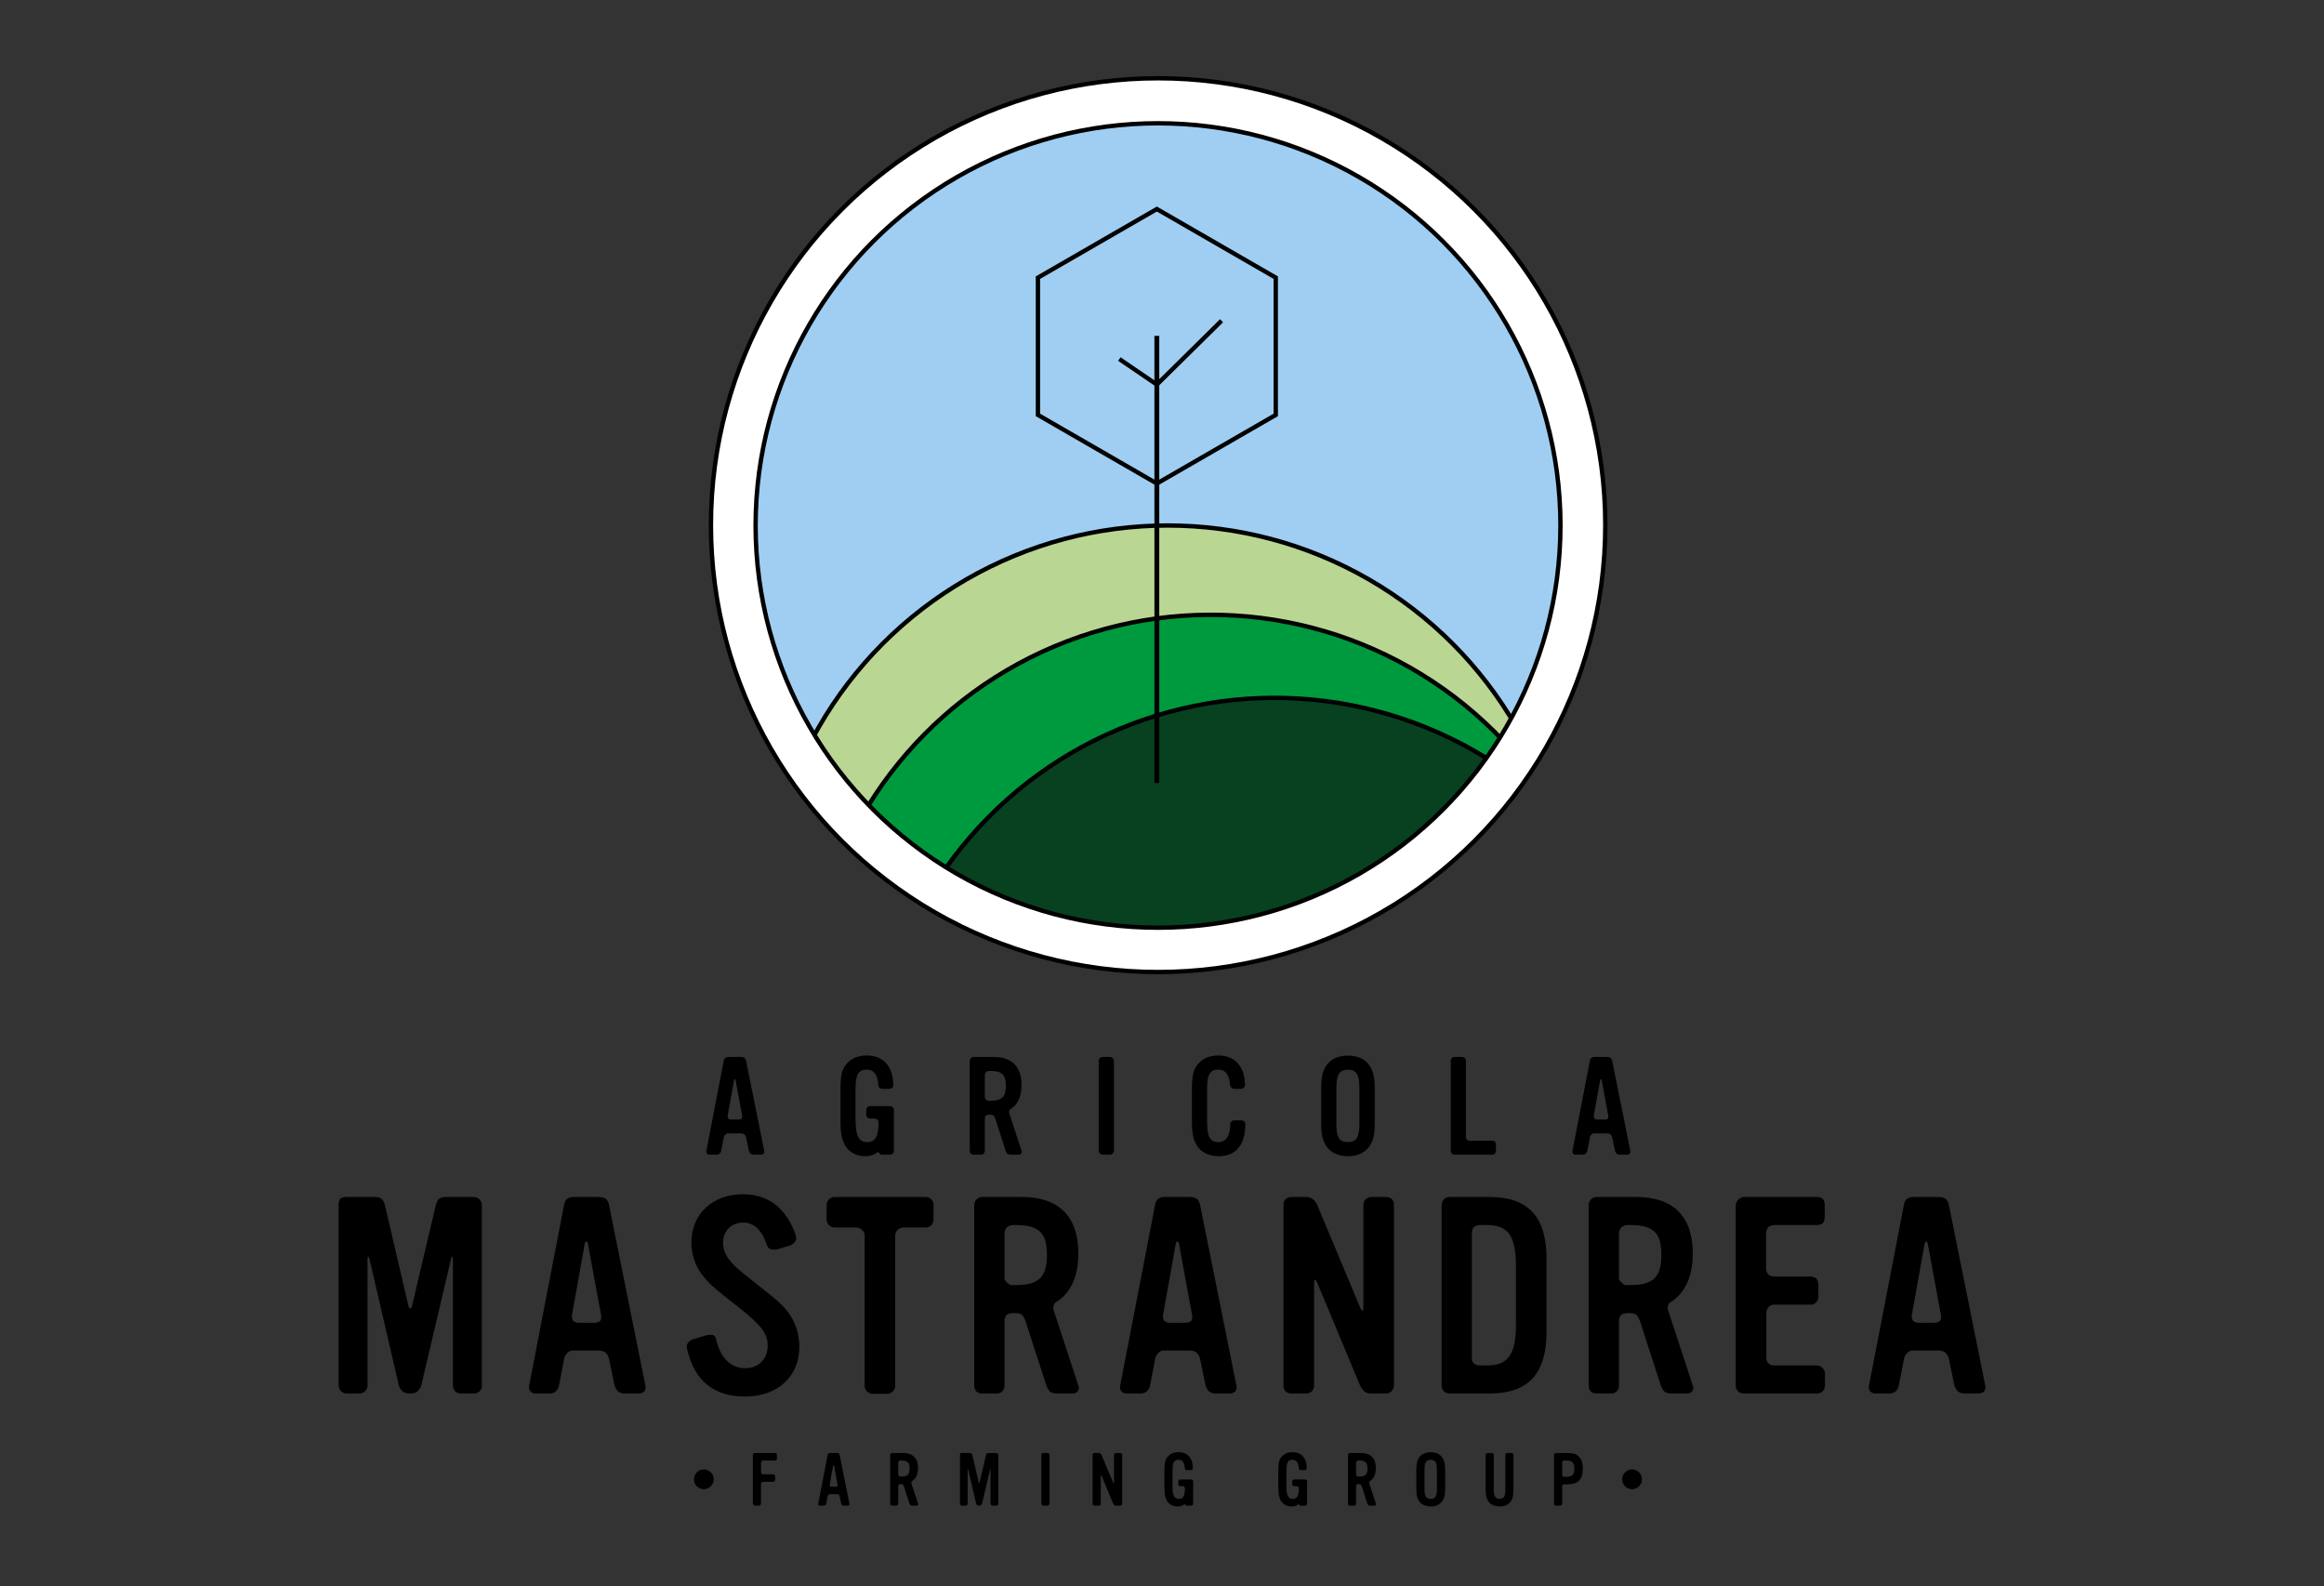 <?xml version="1.0" encoding="UTF-8" standalone="no"?>
<!DOCTYPE svg PUBLIC "-//W3C//DTD SVG 1.1//EN" "http://www.w3.org/Graphics/SVG/1.1/DTD/svg11.dtd">
<svg width="100%" height="100%" viewBox="0 0 800 546" version="1.1" xmlns="http://www.w3.org/2000/svg" xmlns:xlink="http://www.w3.org/1999/xlink" xml:space="preserve" xmlns:serif="http://www.serif.com/" style="fill-rule:evenodd;clip-rule:evenodd;stroke-miterlimit:1.5;">
    <rect x="0" y="0" width="800" height="546" fill="#333333" stroke="none"/>
    <g transform="matrix(1,0,0,1,-4683,-1065)">
        <g id="Tavola-da-disegno3" serif:id="Tavola da disegno3" transform="matrix(1,0,0,0.682,0,1065)">
            <rect x="4683" y="0" width="800" height="800" style="fill:none;"/>
            <g transform="matrix(17.825,0,0,26.117,-214.109,-13258.7)">
                <g transform="matrix(5.319,0,0,5.319,280.772,534.595)">
                    <path d="M0.614,-0.028L0.614,-0.685C0.614,-0.697 0.605,-0.706 0.605,-0.706C0.605,-0.706 0.597,-0.714 0.584,-0.714L0.483,-0.714C0.465,-0.714 0.457,-0.706 0.457,-0.706C0.457,-0.706 0.451,-0.699 0.447,-0.685L0.36,-0.316C0.359,-0.309 0.354,-0.309 0.354,-0.309C0.354,-0.309 0.35,-0.309 0.348,-0.316L0.262,-0.685C0.259,-0.698 0.251,-0.706 0.251,-0.706C0.251,-0.706 0.244,-0.714 0.227,-0.714L0.122,-0.714C0.107,-0.714 0.1,-0.708 0.1,-0.708C0.1,-0.708 0.094,-0.701 0.094,-0.686L0.094,-0.029C0.094,-0.017 0.103,-0.008 0.103,-0.008C0.103,-0.008 0.112,0 0.122,0L0.17,0C0.183,0 0.191,-0.009 0.191,-0.009C0.191,-0.009 0.2,-0.018 0.199,-0.029L0.199,-0.489C0.199,-0.497 0.201,-0.497 0.201,-0.497C0.201,-0.497 0.204,-0.497 0.206,-0.489L0.313,-0.028C0.316,-0.018 0.325,-0.009 0.325,-0.009C0.325,-0.009 0.334,0 0.349,0L0.359,0C0.372,0 0.382,-0.009 0.382,-0.009C0.382,-0.009 0.392,-0.02 0.394,-0.029L0.502,-0.488C0.503,-0.497 0.506,-0.497 0.506,-0.497C0.506,-0.497 0.509,-0.497 0.509,-0.488L0.509,-0.029C0.509,-0.017 0.517,-0.008 0.517,-0.008C0.517,-0.008 0.525,0 0.537,0L0.584,0C0.596,0.001 0.606,-0.008 0.606,-0.008C0.606,-0.008 0.616,-0.018 0.614,-0.028Z" style="fill-rule:nonzero;"/>
                </g>
                <g transform="matrix(5.319,0,0,5.319,284.537,534.595)">
                    <path d="M0.5,-0.029L0.368,-0.685C0.366,-0.697 0.358,-0.706 0.358,-0.706C0.358,-0.706 0.348,-0.714 0.333,-0.714L0.238,-0.714C0.223,-0.714 0.214,-0.706 0.214,-0.706C0.214,-0.706 0.206,-0.697 0.205,-0.687L0.078,-0.029C0.075,-0.015 0.083,-0.007 0.083,-0.007C0.083,-0.007 0.092,0.001 0.1,0L0.152,0C0.168,0 0.176,-0.009 0.176,-0.009C0.176,-0.009 0.184,-0.017 0.186,-0.028L0.205,-0.126C0.206,-0.136 0.216,-0.147 0.216,-0.147C0.216,-0.147 0.227,-0.158 0.238,-0.156L0.333,-0.156C0.348,-0.156 0.357,-0.147 0.357,-0.147C0.357,-0.147 0.366,-0.137 0.368,-0.126L0.388,-0.029C0.392,-0.017 0.399,-0.009 0.399,-0.009C0.399,-0.009 0.407,-0.001 0.422,0L0.475,0C0.488,0 0.495,-0.007 0.495,-0.007C0.495,-0.007 0.503,-0.015 0.5,-0.029ZM0.339,-0.285C0.342,-0.27 0.335,-0.263 0.335,-0.263C0.335,-0.263 0.328,-0.257 0.315,-0.257L0.258,-0.257C0.246,-0.257 0.239,-0.263 0.239,-0.263C0.239,-0.263 0.233,-0.269 0.233,-0.283L0.28,-0.545C0.281,-0.552 0.285,-0.552 0.285,-0.552C0.285,-0.552 0.29,-0.552 0.291,-0.546L0.339,-0.285Z" style="fill-rule:nonzero;"/>
                </g>
                <g transform="matrix(5.319,0,0,5.319,287.611,534.595)">
                    <path d="M0.481,-0.17C0.481,-0.218 0.465,-0.266 0.435,-0.302C0.412,-0.33 0.389,-0.348 0.327,-0.397L0.278,-0.436C0.225,-0.478 0.204,-0.51 0.204,-0.549C0.204,-0.591 0.234,-0.62 0.275,-0.621C0.315,-0.622 0.344,-0.595 0.362,-0.543C0.365,-0.534 0.367,-0.529 0.375,-0.525C0.375,-0.525 0.383,-0.521 0.398,-0.523L0.448,-0.538C0.465,-0.546 0.467,-0.554 0.467,-0.554C0.47,-0.562 0.471,-0.566 0.468,-0.575C0.434,-0.673 0.369,-0.724 0.276,-0.724C0.167,-0.724 0.089,-0.653 0.089,-0.549C0.089,-0.505 0.103,-0.464 0.129,-0.43C0.146,-0.408 0.167,-0.388 0.189,-0.37C0.2,-0.361 0.223,-0.343 0.261,-0.313C0.344,-0.247 0.366,-0.218 0.366,-0.173C0.366,-0.125 0.333,-0.092 0.285,-0.092C0.234,-0.092 0.197,-0.126 0.18,-0.191C0.178,-0.2 0.179,-0.207 0.168,-0.212C0.168,-0.212 0.157,-0.216 0.138,-0.21L0.098,-0.198C0.082,-0.193 0.077,-0.185 0.077,-0.185C0.072,-0.177 0.071,-0.172 0.073,-0.163C0.1,-0.046 0.17,0.011 0.285,0.011C0.402,0.011 0.481,-0.062 0.481,-0.17Z" style="fill-rule:nonzero;"/>
                </g>
                <g transform="matrix(5.319,0,0,5.319,290.303,534.595)">
                    <path d="M0.462,-0.631L0.462,-0.686C0.462,-0.697 0.454,-0.706 0.454,-0.706C0.454,-0.706 0.445,-0.714 0.434,-0.714L0.102,-0.714C0.091,-0.714 0.083,-0.706 0.083,-0.706C0.083,-0.706 0.074,-0.697 0.074,-0.686L0.074,-0.632C0.074,-0.62 0.083,-0.611 0.083,-0.611C0.083,-0.611 0.092,-0.603 0.102,-0.603L0.183,-0.603C0.194,-0.603 0.203,-0.594 0.203,-0.594C0.203,-0.594 0.213,-0.584 0.212,-0.575L0.212,-0.027C0.212,-0.016 0.22,-0.008 0.22,-0.008C0.22,-0.008 0.228,0.001 0.24,0.001L0.294,0.001C0.306,0.001 0.315,-0.008 0.315,-0.008C0.315,-0.008 0.323,-0.017 0.323,-0.027L0.323,-0.574C0.323,-0.585 0.331,-0.594 0.331,-0.594C0.331,-0.594 0.34,-0.603 0.352,-0.603L0.434,-0.603C0.445,-0.603 0.454,-0.611 0.454,-0.611C0.454,-0.611 0.462,-0.62 0.462,-0.631Z" style="fill-rule:nonzero;"/>
                </g>
                <g transform="matrix(5.319,0,0,5.319,293.153,534.595)">
                    <path d="M0.452,-0.029L0.361,-0.307C0.361,-0.32 0.365,-0.326 0.365,-0.326C0.369,-0.332 0.372,-0.332 0.379,-0.337C0.428,-0.372 0.452,-0.43 0.452,-0.51C0.452,-0.643 0.381,-0.714 0.248,-0.714L0.102,-0.714C0.091,-0.714 0.082,-0.705 0.082,-0.705C0.082,-0.705 0.074,-0.696 0.074,-0.685L0.074,-0.028C0.074,-0.016 0.081,-0.008 0.081,-0.008C0.081,-0.008 0.089,0 0.101,0L0.156,0C0.169,0 0.176,-0.008 0.176,-0.008C0.176,-0.008 0.184,-0.016 0.184,-0.028L0.184,-0.264C0.184,-0.277 0.191,-0.285 0.191,-0.285C0.191,-0.285 0.2,-0.292 0.213,-0.292L0.223,-0.292C0.24,-0.292 0.247,-0.286 0.247,-0.286C0.247,-0.286 0.255,-0.279 0.26,-0.264L0.336,-0.029C0.339,-0.019 0.347,-0.009 0.347,-0.009C0.347,-0.009 0.354,0 0.374,0L0.433,0C0.446,-0.001 0.451,-0.01 0.451,-0.01C0.451,-0.01 0.457,-0.019 0.452,-0.029ZM0.338,-0.504C0.338,-0.423 0.309,-0.394 0.225,-0.394L0.213,-0.394C0.203,-0.392 0.193,-0.403 0.193,-0.403C0.193,-0.403 0.182,-0.413 0.184,-0.423L0.184,-0.583C0.184,-0.595 0.193,-0.604 0.193,-0.604C0.193,-0.604 0.203,-0.612 0.213,-0.612L0.225,-0.612C0.309,-0.612 0.338,-0.584 0.338,-0.504Z" style="fill-rule:nonzero;"/>
                </g>
                <g transform="matrix(5.319,0,0,5.319,295.951,534.595)">
                    <path d="M0.5,-0.029L0.368,-0.685C0.366,-0.697 0.358,-0.706 0.358,-0.706C0.358,-0.706 0.348,-0.714 0.333,-0.714L0.238,-0.714C0.223,-0.714 0.214,-0.706 0.214,-0.706C0.214,-0.706 0.206,-0.697 0.205,-0.687L0.078,-0.029C0.075,-0.015 0.083,-0.007 0.083,-0.007C0.083,-0.007 0.092,0.001 0.1,0L0.152,0C0.168,0 0.176,-0.009 0.176,-0.009C0.176,-0.009 0.184,-0.017 0.186,-0.028L0.205,-0.126C0.206,-0.136 0.216,-0.147 0.216,-0.147C0.216,-0.147 0.227,-0.158 0.238,-0.156L0.333,-0.156C0.348,-0.156 0.357,-0.147 0.357,-0.147C0.357,-0.147 0.366,-0.137 0.368,-0.126L0.388,-0.029C0.392,-0.017 0.399,-0.009 0.399,-0.009C0.399,-0.009 0.407,-0.001 0.422,0L0.475,0C0.488,0 0.495,-0.007 0.495,-0.007C0.495,-0.007 0.503,-0.015 0.5,-0.029ZM0.339,-0.285C0.342,-0.27 0.335,-0.263 0.335,-0.263C0.335,-0.263 0.328,-0.257 0.315,-0.257L0.258,-0.257C0.246,-0.257 0.239,-0.263 0.239,-0.263C0.239,-0.263 0.233,-0.269 0.233,-0.283L0.28,-0.545C0.281,-0.552 0.285,-0.552 0.285,-0.552C0.285,-0.552 0.29,-0.552 0.291,-0.546L0.339,-0.285Z" style="fill-rule:nonzero;"/>
                </g>
                <g transform="matrix(5.319,0,0,5.319,299.025,534.595)">
                    <path d="M0.494,-0.028L0.494,-0.686C0.495,-0.698 0.486,-0.707 0.486,-0.707C0.486,-0.707 0.478,-0.714 0.465,-0.714L0.411,-0.714C0.4,-0.714 0.391,-0.706 0.391,-0.706C0.391,-0.706 0.383,-0.697 0.383,-0.685L0.383,-0.313C0.384,-0.301 0.38,-0.301 0.38,-0.301C0.38,-0.301 0.376,-0.301 0.371,-0.313L0.215,-0.686C0.212,-0.694 0.202,-0.704 0.202,-0.704C0.202,-0.704 0.192,-0.714 0.175,-0.714L0.121,-0.714C0.109,-0.714 0.1,-0.706 0.1,-0.706C0.1,-0.706 0.092,-0.697 0.093,-0.685L0.093,-0.028C0.092,-0.017 0.1,-0.008 0.1,-0.008C0.1,-0.008 0.108,0 0.121,0L0.175,0C0.188,0 0.196,-0.008 0.196,-0.008C0.196,-0.008 0.205,-0.017 0.204,-0.029L0.204,-0.401C0.203,-0.413 0.207,-0.413 0.207,-0.413C0.207,-0.413 0.211,-0.413 0.216,-0.401L0.371,-0.029C0.375,-0.019 0.384,-0.01 0.384,-0.01C0.384,-0.01 0.392,0 0.411,0L0.465,0C0.476,0.001 0.485,-0.008 0.485,-0.008C0.485,-0.008 0.494,-0.018 0.494,-0.028Z" style="fill-rule:nonzero;"/>
                </g>
                <g transform="matrix(5.319,0,0,5.319,302.147,534.595)">
                    <path d="M0.461,-0.224L0.461,-0.491C0.461,-0.642 0.394,-0.714 0.254,-0.714L0.106,-0.714C0.096,-0.714 0.088,-0.705 0.088,-0.705C0.088,-0.705 0.08,-0.697 0.08,-0.685L0.08,-0.029C0.08,-0.017 0.087,-0.009 0.087,-0.009C0.087,-0.009 0.095,-0.001 0.106,0L0.254,0C0.394,0 0.461,-0.071 0.461,-0.224ZM0.35,-0.253C0.35,-0.142 0.322,-0.102 0.245,-0.102L0.217,-0.102C0.205,-0.102 0.197,-0.11 0.197,-0.11C0.197,-0.11 0.188,-0.118 0.19,-0.125L0.19,-0.585C0.19,-0.597 0.197,-0.604 0.197,-0.604C0.197,-0.604 0.204,-0.612 0.217,-0.612L0.245,-0.612C0.322,-0.612 0.35,-0.573 0.35,-0.46L0.35,-0.253Z" style="fill-rule:nonzero;"/>
                </g>
                <g transform="matrix(5.319,0,0,5.319,305.019,534.595)">
                    <path d="M0.452,-0.029L0.361,-0.307C0.361,-0.32 0.365,-0.326 0.365,-0.326C0.369,-0.332 0.372,-0.332 0.379,-0.337C0.428,-0.372 0.452,-0.43 0.452,-0.51C0.452,-0.643 0.381,-0.714 0.248,-0.714L0.102,-0.714C0.091,-0.714 0.082,-0.705 0.082,-0.705C0.082,-0.705 0.074,-0.696 0.074,-0.685L0.074,-0.028C0.074,-0.016 0.081,-0.008 0.081,-0.008C0.081,-0.008 0.089,0 0.101,0L0.156,0C0.169,0 0.176,-0.008 0.176,-0.008C0.176,-0.008 0.184,-0.016 0.184,-0.028L0.184,-0.264C0.184,-0.277 0.191,-0.285 0.191,-0.285C0.191,-0.285 0.2,-0.292 0.213,-0.292L0.223,-0.292C0.24,-0.292 0.247,-0.286 0.247,-0.286C0.247,-0.286 0.255,-0.279 0.26,-0.264L0.336,-0.029C0.339,-0.019 0.347,-0.009 0.347,-0.009C0.347,-0.009 0.354,0 0.374,0L0.433,0C0.446,-0.001 0.451,-0.01 0.451,-0.01C0.451,-0.01 0.457,-0.019 0.452,-0.029ZM0.338,-0.504C0.338,-0.423 0.309,-0.394 0.225,-0.394L0.213,-0.394C0.203,-0.392 0.193,-0.403 0.193,-0.403C0.193,-0.403 0.182,-0.413 0.184,-0.423L0.184,-0.583C0.184,-0.595 0.193,-0.604 0.193,-0.604C0.193,-0.604 0.203,-0.612 0.213,-0.612L0.225,-0.612C0.309,-0.612 0.338,-0.584 0.338,-0.504Z" style="fill-rule:nonzero;"/>
                </g>
                <g transform="matrix(5.319,0,0,5.319,307.817,534.595)">
                    <path d="M0.406,-0.028L0.406,-0.072C0.406,-0.085 0.397,-0.093 0.397,-0.093C0.397,-0.093 0.388,-0.102 0.377,-0.102L0.22,-0.102C0.207,-0.102 0.2,-0.11 0.2,-0.11C0.2,-0.11 0.193,-0.117 0.193,-0.131L0.193,-0.293C0.193,-0.306 0.201,-0.314 0.201,-0.314C0.201,-0.314 0.209,-0.322 0.22,-0.323L0.354,-0.323C0.365,-0.322 0.374,-0.331 0.374,-0.331C0.374,-0.331 0.383,-0.34 0.382,-0.351L0.382,-0.396C0.382,-0.409 0.375,-0.417 0.375,-0.417C0.375,-0.417 0.367,-0.425 0.354,-0.425L0.221,-0.425C0.208,-0.425 0.2,-0.433 0.2,-0.433C0.2,-0.433 0.192,-0.441 0.192,-0.453L0.192,-0.579C0.192,-0.595 0.2,-0.604 0.2,-0.604C0.2,-0.604 0.209,-0.612 0.221,-0.612L0.378,-0.612C0.39,-0.612 0.398,-0.619 0.398,-0.619C0.398,-0.619 0.405,-0.627 0.405,-0.64L0.405,-0.685C0.405,-0.699 0.399,-0.706 0.399,-0.706C0.399,-0.706 0.392,-0.714 0.377,-0.714L0.111,-0.714C0.1,-0.714 0.091,-0.704 0.091,-0.704C0.091,-0.704 0.082,-0.695 0.082,-0.685L0.082,-0.028C0.081,-0.017 0.09,-0.008 0.09,-0.008C0.09,-0.008 0.098,0 0.111,0L0.377,0C0.389,0 0.398,-0.008 0.398,-0.008C0.398,-0.008 0.406,-0.017 0.406,-0.028Z" style="fill-rule:nonzero;"/>
                </g>
                <g transform="matrix(5.319,0,0,5.319,310.412,534.595)">
                    <path d="M0.5,-0.029L0.368,-0.685C0.366,-0.697 0.358,-0.706 0.358,-0.706C0.358,-0.706 0.348,-0.714 0.333,-0.714L0.238,-0.714C0.223,-0.714 0.214,-0.706 0.214,-0.706C0.214,-0.706 0.206,-0.697 0.205,-0.687L0.078,-0.029C0.075,-0.015 0.083,-0.007 0.083,-0.007C0.083,-0.007 0.092,0.001 0.1,0L0.152,0C0.168,0 0.176,-0.009 0.176,-0.009C0.176,-0.009 0.184,-0.017 0.186,-0.028L0.205,-0.126C0.206,-0.136 0.216,-0.147 0.216,-0.147C0.216,-0.147 0.227,-0.158 0.238,-0.156L0.333,-0.156C0.348,-0.156 0.357,-0.147 0.357,-0.147C0.357,-0.147 0.366,-0.137 0.368,-0.126L0.388,-0.029C0.392,-0.017 0.399,-0.009 0.399,-0.009C0.399,-0.009 0.407,-0.001 0.422,0L0.475,0C0.488,0 0.495,-0.007 0.495,-0.007C0.495,-0.007 0.503,-0.015 0.5,-0.029ZM0.339,-0.285C0.342,-0.27 0.335,-0.263 0.335,-0.263C0.335,-0.263 0.328,-0.257 0.315,-0.257L0.258,-0.257C0.246,-0.257 0.239,-0.263 0.239,-0.263C0.239,-0.263 0.233,-0.269 0.233,-0.283L0.28,-0.545C0.281,-0.552 0.285,-0.552 0.285,-0.552C0.285,-0.552 0.29,-0.552 0.291,-0.546L0.339,-0.285Z" style="fill-rule:nonzero;"/>
                </g>
            </g>
            <g transform="matrix(2.163,0,0,3.169,3961.13,-660.909)">
                <g transform="matrix(21.796,0,0,21.796,444.455,392.457)">
                    <path d="M0.5,-0.029L0.368,-0.685C0.366,-0.697 0.358,-0.706 0.358,-0.706C0.358,-0.706 0.348,-0.714 0.333,-0.714L0.238,-0.714C0.223,-0.714 0.214,-0.706 0.214,-0.706C0.214,-0.706 0.206,-0.697 0.205,-0.687L0.078,-0.029C0.075,-0.015 0.083,-0.007 0.083,-0.007C0.083,-0.007 0.092,0.001 0.1,0L0.152,0C0.168,0 0.176,-0.009 0.176,-0.009C0.176,-0.009 0.184,-0.017 0.186,-0.028L0.205,-0.126C0.206,-0.136 0.216,-0.147 0.216,-0.147C0.216,-0.147 0.227,-0.158 0.238,-0.156L0.333,-0.156C0.348,-0.156 0.357,-0.147 0.357,-0.147C0.357,-0.147 0.366,-0.137 0.368,-0.126L0.388,-0.029C0.392,-0.017 0.399,-0.009 0.399,-0.009C0.399,-0.009 0.407,-0.001 0.422,0L0.475,0C0.488,0 0.495,-0.007 0.495,-0.007C0.495,-0.007 0.503,-0.015 0.5,-0.029ZM0.339,-0.285C0.342,-0.27 0.335,-0.263 0.335,-0.263C0.335,-0.263 0.328,-0.257 0.315,-0.257L0.258,-0.257C0.246,-0.257 0.239,-0.263 0.239,-0.263C0.239,-0.263 0.233,-0.269 0.233,-0.283L0.28,-0.545C0.281,-0.552 0.285,-0.552 0.285,-0.552C0.285,-0.552 0.29,-0.552 0.291,-0.546L0.339,-0.285Z" style="fill-rule:nonzero;"/>
                </g>
                <g transform="matrix(21.796,0,0,21.796,465.771,392.457)">
                    <path d="M0.469,-0.028L0.469,-0.326C0.471,-0.337 0.461,-0.346 0.461,-0.346C0.461,-0.346 0.452,-0.355 0.439,-0.355L0.295,-0.355C0.283,-0.355 0.275,-0.348 0.275,-0.348C0.275,-0.348 0.267,-0.34 0.267,-0.325L0.267,-0.293C0.267,-0.28 0.275,-0.272 0.275,-0.272C0.275,-0.272 0.283,-0.264 0.295,-0.264L0.328,-0.264C0.341,-0.264 0.348,-0.257 0.348,-0.257C0.348,-0.257 0.356,-0.249 0.357,-0.235C0.357,-0.135 0.334,-0.092 0.276,-0.092C0.212,-0.092 0.189,-0.136 0.189,-0.264L0.189,-0.481C0.189,-0.584 0.21,-0.622 0.27,-0.622C0.323,-0.622 0.352,-0.583 0.355,-0.51C0.356,-0.506 0.356,-0.496 0.363,-0.489C0.363,-0.489 0.371,-0.481 0.383,-0.481L0.437,-0.481C0.452,-0.483 0.458,-0.49 0.458,-0.49C0.466,-0.497 0.465,-0.508 0.465,-0.51C0.463,-0.646 0.391,-0.725 0.271,-0.725C0.206,-0.725 0.153,-0.702 0.119,-0.658C0.086,-0.615 0.079,-0.577 0.079,-0.46L0.079,-0.264C0.079,-0.163 0.086,-0.12 0.11,-0.073C0.137,-0.021 0.192,0.011 0.258,0.011C0.292,0.011 0.318,0.004 0.342,-0.012C0.347,-0.015 0.354,-0.022 0.357,-0.018C0.361,-0.014 0.36,-0.013 0.365,-0.007C0.365,-0.007 0.371,0 0.385,0L0.439,0C0.452,0.001 0.461,-0.008 0.461,-0.008C0.461,-0.008 0.471,-0.017 0.469,-0.028Z" style="fill-rule:nonzero;"/>
                </g>
                <g transform="matrix(21.796,0,0,21.796,486.456,392.457)">
                    <path d="M0.452,-0.029L0.361,-0.307C0.361,-0.32 0.365,-0.326 0.365,-0.326C0.369,-0.332 0.372,-0.332 0.379,-0.337C0.428,-0.372 0.452,-0.43 0.452,-0.51C0.452,-0.643 0.381,-0.714 0.248,-0.714L0.102,-0.714C0.091,-0.714 0.082,-0.705 0.082,-0.705C0.082,-0.705 0.074,-0.696 0.074,-0.685L0.074,-0.028C0.074,-0.016 0.081,-0.008 0.081,-0.008C0.081,-0.008 0.089,0 0.101,0L0.156,0C0.169,0 0.176,-0.008 0.176,-0.008C0.176,-0.008 0.184,-0.016 0.184,-0.028L0.184,-0.264C0.184,-0.277 0.191,-0.285 0.191,-0.285C0.191,-0.285 0.2,-0.292 0.213,-0.292L0.223,-0.292C0.24,-0.292 0.247,-0.286 0.247,-0.286C0.247,-0.286 0.255,-0.279 0.26,-0.264L0.336,-0.029C0.339,-0.019 0.347,-0.009 0.347,-0.009C0.347,-0.009 0.354,0 0.374,0L0.433,0C0.446,-0.001 0.451,-0.01 0.451,-0.01C0.451,-0.01 0.457,-0.019 0.452,-0.029ZM0.338,-0.504C0.338,-0.423 0.309,-0.394 0.225,-0.394L0.213,-0.394C0.203,-0.392 0.193,-0.403 0.193,-0.403C0.193,-0.403 0.182,-0.413 0.184,-0.423L0.184,-0.583C0.184,-0.595 0.193,-0.604 0.193,-0.604C0.193,-0.604 0.203,-0.612 0.213,-0.612L0.225,-0.612C0.309,-0.612 0.338,-0.584 0.338,-0.504Z" style="fill-rule:nonzero;"/>
                </g>
                <g transform="matrix(21.796,0,0,21.796,506.639,392.457)">
                    <path d="M0.201,-0.027L0.201,-0.687C0.201,-0.697 0.192,-0.706 0.192,-0.706C0.192,-0.706 0.184,-0.714 0.173,-0.714L0.118,-0.714C0.107,-0.714 0.098,-0.706 0.098,-0.706C0.098,-0.706 0.09,-0.697 0.09,-0.686L0.09,-0.027C0.09,-0.018 0.098,-0.009 0.098,-0.009C0.098,-0.009 0.107,-0.001 0.118,0L0.172,0C0.182,0 0.192,-0.009 0.192,-0.009C0.192,-0.009 0.2,-0.018 0.201,-0.027Z" style="fill-rule:nonzero;"/>
                </g>
                <g transform="matrix(21.796,0,0,21.796,521.7,392.457)">
                    <path d="M0.469,-0.222C0.469,-0.224 0.469,-0.236 0.461,-0.243C0.461,-0.243 0.454,-0.251 0.439,-0.251L0.388,-0.251C0.375,-0.251 0.367,-0.243 0.367,-0.243C0.36,-0.236 0.359,-0.226 0.359,-0.223C0.357,-0.135 0.328,-0.092 0.272,-0.092C0.211,-0.092 0.19,-0.131 0.19,-0.246L0.19,-0.482C0.19,-0.584 0.211,-0.622 0.271,-0.622C0.324,-0.622 0.354,-0.583 0.357,-0.509C0.358,-0.505 0.36,-0.498 0.367,-0.49C0.367,-0.49 0.375,-0.481 0.386,-0.481L0.437,-0.481C0.451,-0.481 0.458,-0.49 0.458,-0.49C0.466,-0.497 0.467,-0.507 0.467,-0.509C0.465,-0.645 0.393,-0.725 0.272,-0.725C0.206,-0.725 0.154,-0.702 0.12,-0.658C0.087,-0.615 0.079,-0.577 0.079,-0.46L0.079,-0.261C0.079,-0.153 0.087,-0.116 0.114,-0.069C0.144,-0.019 0.202,0.011 0.273,0.011C0.401,0.011 0.468,-0.07 0.469,-0.222Z" style="fill-rule:nonzero;"/>
                </g>
                <g transform="matrix(21.796,0,0,21.796,542.384,392.457)">
                    <path d="M0.465,-0.227L0.465,-0.486C0.465,-0.567 0.453,-0.614 0.424,-0.656C0.393,-0.7 0.336,-0.724 0.269,-0.724C0.2,-0.724 0.148,-0.701 0.115,-0.656C0.086,-0.617 0.074,-0.567 0.074,-0.486L0.074,-0.227C0.074,-0.146 0.085,-0.1 0.115,-0.058C0.145,-0.014 0.2,0.01 0.269,0.011C0.336,0.012 0.389,-0.012 0.424,-0.058C0.453,-0.097 0.465,-0.146 0.465,-0.227ZM0.353,-0.228C0.353,-0.127 0.331,-0.092 0.269,-0.092C0.205,-0.092 0.185,-0.127 0.185,-0.228L0.185,-0.484C0.185,-0.586 0.205,-0.62 0.269,-0.621C0.331,-0.622 0.353,-0.586 0.353,-0.484L0.353,-0.228Z" style="fill-rule:nonzero;"/>
                </g>
                <g transform="matrix(21.796,0,0,21.796,562.829,392.457)">
                    <path d="M0.412,-0.028L0.412,-0.073C0.412,-0.087 0.405,-0.095 0.405,-0.095C0.405,-0.095 0.397,-0.103 0.384,-0.102L0.22,-0.102C0.208,-0.102 0.201,-0.109 0.201,-0.109C0.201,-0.109 0.193,-0.118 0.193,-0.131L0.193,-0.685C0.193,-0.697 0.185,-0.706 0.185,-0.706C0.185,-0.706 0.176,-0.714 0.163,-0.714L0.11,-0.714C0.097,-0.714 0.09,-0.706 0.09,-0.706C0.09,-0.706 0.082,-0.699 0.082,-0.685L0.082,-0.028C0.08,-0.018 0.09,-0.008 0.09,-0.008C0.09,-0.008 0.099,0.001 0.11,0L0.384,0C0.397,0 0.404,-0.008 0.404,-0.008C0.404,-0.008 0.412,-0.016 0.412,-0.028Z" style="fill-rule:nonzero;"/>
                </g>
                <g transform="matrix(21.796,0,0,21.796,582.293,392.457)">
                    <path d="M0.5,-0.029L0.368,-0.685C0.366,-0.697 0.358,-0.706 0.358,-0.706C0.358,-0.706 0.348,-0.714 0.333,-0.714L0.238,-0.714C0.223,-0.714 0.214,-0.706 0.214,-0.706C0.214,-0.706 0.206,-0.697 0.205,-0.687L0.078,-0.029C0.075,-0.015 0.083,-0.007 0.083,-0.007C0.083,-0.007 0.092,0.001 0.1,0L0.152,0C0.168,0 0.176,-0.009 0.176,-0.009C0.176,-0.009 0.184,-0.017 0.186,-0.028L0.205,-0.126C0.206,-0.136 0.216,-0.147 0.216,-0.147C0.216,-0.147 0.227,-0.158 0.238,-0.156L0.333,-0.156C0.348,-0.156 0.357,-0.147 0.357,-0.147C0.357,-0.147 0.366,-0.137 0.368,-0.126L0.388,-0.029C0.392,-0.017 0.399,-0.009 0.399,-0.009C0.399,-0.009 0.407,-0.001 0.422,0L0.475,0C0.488,0 0.495,-0.007 0.495,-0.007C0.495,-0.007 0.503,-0.015 0.5,-0.029ZM0.339,-0.285C0.342,-0.27 0.335,-0.263 0.335,-0.263C0.335,-0.263 0.328,-0.257 0.315,-0.257L0.258,-0.257C0.246,-0.257 0.239,-0.263 0.239,-0.263C0.239,-0.263 0.233,-0.269 0.233,-0.283L0.28,-0.545C0.281,-0.552 0.285,-0.552 0.285,-0.552C0.285,-0.552 0.29,-0.552 0.291,-0.546L0.339,-0.285Z" style="fill-rule:nonzero;"/>
                </g>
            </g>
            <g transform="matrix(1.748,0,0,2.562,4514.04,-245.56)">
                <g transform="matrix(14.531,0,0,14.531,232.444,392.457)">
                    <path d="M0.328,-0.357C0.328,-0.431 0.268,-0.491 0.194,-0.491C0.12,-0.491 0.06,-0.431 0.06,-0.357C0.06,-0.283 0.12,-0.223 0.194,-0.223C0.268,-0.223 0.328,-0.283 0.328,-0.357Z" style="fill-rule:nonzero;"/>
                </g>
                <g transform="matrix(14.531,0,0,14.531,243.734,392.457)">
                    <path d="M0.408,-0.64L0.408,-0.685C0.408,-0.697 0.4,-0.706 0.4,-0.706C0.4,-0.706 0.391,-0.714 0.379,-0.714L0.11,-0.714C0.098,-0.713 0.089,-0.705 0.089,-0.705C0.089,-0.705 0.082,-0.696 0.082,-0.685L0.082,-0.029C0.081,-0.02 0.091,-0.01 0.091,-0.01C0.091,-0.01 0.101,0 0.11,0L0.163,0C0.173,0.001 0.183,-0.009 0.183,-0.009C0.183,-0.009 0.193,-0.02 0.192,-0.029L0.192,-0.294C0.192,-0.305 0.2,-0.313 0.2,-0.313C0.2,-0.313 0.208,-0.322 0.22,-0.323L0.356,-0.323C0.366,-0.322 0.376,-0.332 0.376,-0.332C0.376,-0.332 0.386,-0.342 0.385,-0.351L0.385,-0.394C0.385,-0.406 0.376,-0.415 0.376,-0.415C0.376,-0.415 0.366,-0.425 0.356,-0.425L0.22,-0.425C0.21,-0.425 0.201,-0.434 0.201,-0.434C0.201,-0.434 0.193,-0.443 0.193,-0.453L0.193,-0.582C0.193,-0.594 0.201,-0.603 0.201,-0.603C0.201,-0.603 0.21,-0.612 0.22,-0.612L0.379,-0.612C0.39,-0.611 0.4,-0.62 0.4,-0.62C0.4,-0.62 0.409,-0.631 0.408,-0.64Z" style="fill-rule:nonzero;"/>
                </g>
                <g transform="matrix(14.531,0,0,14.531,256.667,392.457)">
                    <path d="M0.5,-0.029L0.368,-0.685C0.366,-0.697 0.358,-0.706 0.358,-0.706C0.358,-0.706 0.348,-0.714 0.333,-0.714L0.238,-0.714C0.223,-0.714 0.214,-0.706 0.214,-0.706C0.214,-0.706 0.206,-0.697 0.205,-0.687L0.078,-0.029C0.075,-0.015 0.083,-0.007 0.083,-0.007C0.083,-0.007 0.092,0.001 0.1,0L0.152,0C0.168,0 0.176,-0.009 0.176,-0.009C0.176,-0.009 0.184,-0.017 0.186,-0.028L0.205,-0.126C0.206,-0.136 0.216,-0.147 0.216,-0.147C0.216,-0.147 0.227,-0.158 0.238,-0.156L0.333,-0.156C0.348,-0.156 0.357,-0.147 0.357,-0.147C0.357,-0.147 0.366,-0.137 0.368,-0.126L0.388,-0.029C0.392,-0.017 0.399,-0.009 0.399,-0.009C0.399,-0.009 0.407,-0.001 0.422,0L0.475,0C0.488,0 0.495,-0.007 0.495,-0.007C0.495,-0.007 0.503,-0.015 0.5,-0.029ZM0.339,-0.285C0.342,-0.27 0.335,-0.263 0.335,-0.263C0.335,-0.263 0.328,-0.257 0.315,-0.257L0.258,-0.257C0.246,-0.257 0.239,-0.263 0.239,-0.263C0.239,-0.263 0.233,-0.269 0.233,-0.283L0.28,-0.545C0.281,-0.552 0.285,-0.552 0.285,-0.552C0.285,-0.552 0.29,-0.552 0.291,-0.546L0.339,-0.285Z" style="fill-rule:nonzero;"/>
                </g>
                <g transform="matrix(14.531,0,0,14.531,270.878,392.457)">
                    <path d="M0.452,-0.029L0.361,-0.307C0.361,-0.32 0.365,-0.326 0.365,-0.326C0.369,-0.332 0.372,-0.332 0.379,-0.337C0.428,-0.372 0.452,-0.43 0.452,-0.51C0.452,-0.643 0.381,-0.714 0.248,-0.714L0.102,-0.714C0.091,-0.714 0.082,-0.705 0.082,-0.705C0.082,-0.705 0.074,-0.696 0.074,-0.685L0.074,-0.028C0.074,-0.016 0.081,-0.008 0.081,-0.008C0.081,-0.008 0.089,0 0.101,0L0.156,0C0.169,0 0.176,-0.008 0.176,-0.008C0.176,-0.008 0.184,-0.016 0.184,-0.028L0.184,-0.264C0.184,-0.277 0.191,-0.285 0.191,-0.285C0.191,-0.285 0.2,-0.292 0.213,-0.292L0.223,-0.292C0.24,-0.292 0.247,-0.286 0.247,-0.286C0.247,-0.286 0.255,-0.279 0.26,-0.264L0.336,-0.029C0.339,-0.019 0.347,-0.009 0.347,-0.009C0.347,-0.009 0.354,0 0.374,0L0.433,0C0.446,-0.001 0.451,-0.01 0.451,-0.01C0.451,-0.01 0.457,-0.019 0.452,-0.029ZM0.338,-0.504C0.338,-0.423 0.309,-0.394 0.225,-0.394L0.213,-0.394C0.203,-0.392 0.193,-0.403 0.193,-0.403C0.193,-0.403 0.182,-0.413 0.184,-0.423L0.184,-0.583C0.184,-0.595 0.193,-0.604 0.193,-0.604C0.193,-0.604 0.203,-0.612 0.213,-0.612L0.225,-0.612C0.309,-0.612 0.338,-0.584 0.338,-0.504Z" style="fill-rule:nonzero;"/>
                </g>
                <g transform="matrix(14.531,0,0,14.531,284.333,392.457)">
                    <path d="M0.614,-0.028L0.614,-0.685C0.614,-0.697 0.605,-0.706 0.605,-0.706C0.605,-0.706 0.597,-0.714 0.584,-0.714L0.483,-0.714C0.465,-0.714 0.457,-0.706 0.457,-0.706C0.457,-0.706 0.451,-0.699 0.447,-0.685L0.36,-0.316C0.359,-0.309 0.354,-0.309 0.354,-0.309C0.354,-0.309 0.35,-0.309 0.348,-0.316L0.262,-0.685C0.259,-0.698 0.251,-0.706 0.251,-0.706C0.251,-0.706 0.244,-0.714 0.227,-0.714L0.122,-0.714C0.107,-0.714 0.1,-0.708 0.1,-0.708C0.1,-0.708 0.094,-0.701 0.094,-0.686L0.094,-0.029C0.094,-0.017 0.103,-0.008 0.103,-0.008C0.103,-0.008 0.112,0 0.122,0L0.17,0C0.183,0 0.191,-0.009 0.191,-0.009C0.191,-0.009 0.2,-0.018 0.199,-0.029L0.199,-0.489C0.199,-0.497 0.201,-0.497 0.201,-0.497C0.201,-0.497 0.204,-0.497 0.206,-0.489L0.313,-0.028C0.316,-0.018 0.325,-0.009 0.325,-0.009C0.325,-0.009 0.334,0 0.349,0L0.359,0C0.372,0 0.382,-0.009 0.382,-0.009C0.382,-0.009 0.392,-0.02 0.394,-0.029L0.502,-0.488C0.503,-0.497 0.506,-0.497 0.506,-0.497C0.506,-0.497 0.509,-0.497 0.509,-0.488L0.509,-0.029C0.509,-0.017 0.517,-0.008 0.517,-0.008C0.517,-0.008 0.525,0 0.537,0L0.584,0C0.596,0.001 0.606,-0.008 0.606,-0.008C0.606,-0.008 0.616,-0.018 0.614,-0.028Z" style="fill-rule:nonzero;"/>
                </g>
                <g transform="matrix(14.531,0,0,14.531,300.433,392.457)">
                    <path d="M0.201,-0.027L0.201,-0.687C0.201,-0.697 0.192,-0.706 0.192,-0.706C0.192,-0.706 0.184,-0.714 0.173,-0.714L0.118,-0.714C0.107,-0.714 0.098,-0.706 0.098,-0.706C0.098,-0.706 0.09,-0.697 0.09,-0.686L0.09,-0.027C0.09,-0.018 0.098,-0.009 0.098,-0.009C0.098,-0.009 0.107,-0.001 0.118,0L0.172,0C0.182,0 0.192,-0.009 0.192,-0.009C0.192,-0.009 0.2,-0.018 0.201,-0.027Z" style="fill-rule:nonzero;"/>
                </g>
                <g transform="matrix(14.531,0,0,14.531,310.474,392.457)">
                    <path d="M0.494,-0.028L0.494,-0.686C0.495,-0.698 0.486,-0.707 0.486,-0.707C0.486,-0.707 0.478,-0.714 0.465,-0.714L0.411,-0.714C0.4,-0.714 0.391,-0.706 0.391,-0.706C0.391,-0.706 0.383,-0.697 0.383,-0.685L0.383,-0.313C0.384,-0.301 0.38,-0.301 0.38,-0.301C0.38,-0.301 0.376,-0.301 0.371,-0.313L0.215,-0.686C0.212,-0.694 0.202,-0.704 0.202,-0.704C0.202,-0.704 0.192,-0.714 0.175,-0.714L0.121,-0.714C0.109,-0.714 0.1,-0.706 0.1,-0.706C0.1,-0.706 0.092,-0.697 0.093,-0.685L0.093,-0.028C0.092,-0.017 0.1,-0.008 0.1,-0.008C0.1,-0.008 0.108,0 0.121,0L0.175,0C0.188,0 0.196,-0.008 0.196,-0.008C0.196,-0.008 0.205,-0.017 0.204,-0.029L0.204,-0.401C0.203,-0.413 0.207,-0.413 0.207,-0.413C0.207,-0.413 0.211,-0.413 0.216,-0.401L0.371,-0.029C0.375,-0.019 0.384,-0.01 0.384,-0.01C0.384,-0.01 0.392,0 0.411,0L0.465,0C0.476,0.001 0.485,-0.008 0.485,-0.008C0.485,-0.008 0.494,-0.018 0.494,-0.028Z" style="fill-rule:nonzero;"/>
                </g>
                <g transform="matrix(14.531,0,0,14.531,324.816,392.457)">
                    <path d="M0.469,-0.028L0.469,-0.326C0.471,-0.337 0.461,-0.346 0.461,-0.346C0.461,-0.346 0.452,-0.355 0.439,-0.355L0.295,-0.355C0.283,-0.355 0.275,-0.348 0.275,-0.348C0.275,-0.348 0.267,-0.34 0.267,-0.325L0.267,-0.293C0.267,-0.28 0.275,-0.272 0.275,-0.272C0.275,-0.272 0.283,-0.264 0.295,-0.264L0.328,-0.264C0.341,-0.264 0.348,-0.257 0.348,-0.257C0.348,-0.257 0.356,-0.249 0.357,-0.235C0.357,-0.135 0.334,-0.092 0.276,-0.092C0.212,-0.092 0.189,-0.136 0.189,-0.264L0.189,-0.481C0.189,-0.584 0.21,-0.622 0.27,-0.622C0.323,-0.622 0.352,-0.583 0.355,-0.51C0.356,-0.506 0.356,-0.496 0.363,-0.489C0.363,-0.489 0.371,-0.481 0.383,-0.481L0.437,-0.481C0.452,-0.483 0.458,-0.49 0.458,-0.49C0.466,-0.497 0.465,-0.508 0.465,-0.51C0.463,-0.646 0.391,-0.725 0.271,-0.725C0.206,-0.725 0.153,-0.702 0.119,-0.658C0.086,-0.615 0.079,-0.577 0.079,-0.46L0.079,-0.264C0.079,-0.163 0.086,-0.12 0.11,-0.073C0.137,-0.021 0.192,0.011 0.258,0.011C0.292,0.011 0.318,0.004 0.342,-0.012C0.347,-0.015 0.354,-0.022 0.357,-0.018C0.361,-0.014 0.36,-0.013 0.365,-0.007C0.365,-0.007 0.371,0 0.385,0L0.439,0C0.452,0.001 0.461,-0.008 0.461,-0.008C0.461,-0.008 0.471,-0.017 0.469,-0.028Z" style="fill-rule:nonzero;"/>
                </g>
                <g transform="matrix(14.531,0,0,14.531,347.251,392.457)">
                    <path d="M0.469,-0.028L0.469,-0.326C0.471,-0.337 0.461,-0.346 0.461,-0.346C0.461,-0.346 0.452,-0.355 0.439,-0.355L0.295,-0.355C0.283,-0.355 0.275,-0.348 0.275,-0.348C0.275,-0.348 0.267,-0.34 0.267,-0.325L0.267,-0.293C0.267,-0.28 0.275,-0.272 0.275,-0.272C0.275,-0.272 0.283,-0.264 0.295,-0.264L0.328,-0.264C0.341,-0.264 0.348,-0.257 0.348,-0.257C0.348,-0.257 0.356,-0.249 0.357,-0.235C0.357,-0.135 0.334,-0.092 0.276,-0.092C0.212,-0.092 0.189,-0.136 0.189,-0.264L0.189,-0.481C0.189,-0.584 0.21,-0.622 0.27,-0.622C0.323,-0.622 0.352,-0.583 0.355,-0.51C0.356,-0.506 0.356,-0.496 0.363,-0.489C0.363,-0.489 0.371,-0.481 0.383,-0.481L0.437,-0.481C0.452,-0.483 0.458,-0.49 0.458,-0.49C0.466,-0.497 0.465,-0.508 0.465,-0.51C0.463,-0.646 0.391,-0.725 0.271,-0.725C0.206,-0.725 0.153,-0.702 0.119,-0.658C0.086,-0.615 0.079,-0.577 0.079,-0.46L0.079,-0.264C0.079,-0.163 0.086,-0.12 0.11,-0.073C0.137,-0.021 0.192,0.011 0.258,0.011C0.292,0.011 0.318,0.004 0.342,-0.012C0.347,-0.015 0.354,-0.022 0.357,-0.018C0.361,-0.014 0.36,-0.013 0.365,-0.007C0.365,-0.007 0.371,0 0.385,0L0.439,0C0.452,0.001 0.461,-0.008 0.461,-0.008C0.461,-0.008 0.471,-0.017 0.469,-0.028Z" style="fill-rule:nonzero;"/>
                </g>
                <g transform="matrix(14.531,0,0,14.531,361.041,392.457)">
                    <path d="M0.452,-0.029L0.361,-0.307C0.361,-0.32 0.365,-0.326 0.365,-0.326C0.369,-0.332 0.372,-0.332 0.379,-0.337C0.428,-0.372 0.452,-0.43 0.452,-0.51C0.452,-0.643 0.381,-0.714 0.248,-0.714L0.102,-0.714C0.091,-0.714 0.082,-0.705 0.082,-0.705C0.082,-0.705 0.074,-0.696 0.074,-0.685L0.074,-0.028C0.074,-0.016 0.081,-0.008 0.081,-0.008C0.081,-0.008 0.089,0 0.101,0L0.156,0C0.169,0 0.176,-0.008 0.176,-0.008C0.176,-0.008 0.184,-0.016 0.184,-0.028L0.184,-0.264C0.184,-0.277 0.191,-0.285 0.191,-0.285C0.191,-0.285 0.2,-0.292 0.213,-0.292L0.223,-0.292C0.24,-0.292 0.247,-0.286 0.247,-0.286C0.247,-0.286 0.255,-0.279 0.26,-0.264L0.336,-0.029C0.339,-0.019 0.347,-0.009 0.347,-0.009C0.347,-0.009 0.354,0 0.374,0L0.433,0C0.446,-0.001 0.451,-0.01 0.451,-0.01C0.451,-0.01 0.457,-0.019 0.452,-0.029ZM0.338,-0.504C0.338,-0.423 0.309,-0.394 0.225,-0.394L0.213,-0.394C0.203,-0.392 0.193,-0.403 0.193,-0.403C0.193,-0.403 0.182,-0.413 0.184,-0.423L0.184,-0.583C0.184,-0.595 0.193,-0.604 0.193,-0.604C0.193,-0.604 0.203,-0.612 0.213,-0.612L0.225,-0.612C0.309,-0.612 0.338,-0.584 0.338,-0.504Z" style="fill-rule:nonzero;"/>
                </g>
                <g transform="matrix(14.531,0,0,14.531,374.496,392.457)">
                    <path d="M0.465,-0.227L0.465,-0.486C0.465,-0.567 0.453,-0.614 0.424,-0.656C0.393,-0.7 0.336,-0.724 0.269,-0.724C0.2,-0.724 0.148,-0.701 0.115,-0.656C0.086,-0.617 0.074,-0.567 0.074,-0.486L0.074,-0.227C0.074,-0.146 0.085,-0.1 0.115,-0.058C0.145,-0.014 0.2,0.01 0.269,0.011C0.336,0.012 0.389,-0.012 0.424,-0.058C0.453,-0.097 0.465,-0.146 0.465,-0.227ZM0.353,-0.228C0.353,-0.127 0.331,-0.092 0.269,-0.092C0.205,-0.092 0.185,-0.127 0.185,-0.228L0.185,-0.484C0.185,-0.586 0.205,-0.62 0.269,-0.621C0.331,-0.622 0.353,-0.586 0.353,-0.484L0.353,-0.228Z" style="fill-rule:nonzero;"/>
                </g>
                <g transform="matrix(14.531,0,0,14.531,388.126,392.457)">
                    <path d="M0.453,-0.23L0.453,-0.684C0.453,-0.697 0.445,-0.705 0.445,-0.705C0.445,-0.705 0.437,-0.714 0.424,-0.714L0.372,-0.714C0.36,-0.714 0.351,-0.706 0.351,-0.706C0.351,-0.706 0.343,-0.697 0.343,-0.685L0.343,-0.212C0.343,-0.126 0.321,-0.092 0.265,-0.092C0.209,-0.092 0.186,-0.127 0.186,-0.212L0.186,-0.685C0.187,-0.697 0.179,-0.706 0.179,-0.706C0.179,-0.706 0.171,-0.714 0.157,-0.714L0.104,-0.714C0.092,-0.714 0.084,-0.705 0.084,-0.705C0.084,-0.705 0.076,-0.698 0.076,-0.685L0.076,-0.229C0.076,-0.139 0.086,-0.095 0.117,-0.052C0.147,-0.011 0.201,0.01 0.265,0.011C0.329,0.012 0.379,-0.01 0.412,-0.052C0.443,-0.091 0.453,-0.138 0.453,-0.23Z" style="fill-rule:nonzero;"/>
                </g>
                <g transform="matrix(14.531,0,0,14.531,401.625,392.457)">
                    <path d="M0.464,-0.505C0.464,-0.578 0.445,-0.63 0.407,-0.668C0.374,-0.7 0.33,-0.714 0.257,-0.714L0.102,-0.714C0.091,-0.714 0.082,-0.705 0.082,-0.705C0.082,-0.705 0.074,-0.697 0.074,-0.685L0.074,-0.027C0.074,-0.016 0.082,-0.008 0.082,-0.008C0.082,-0.008 0.09,0 0.101,0L0.154,0C0.166,0 0.175,-0.008 0.175,-0.008C0.175,-0.008 0.184,-0.017 0.184,-0.028L0.184,-0.259C0.182,-0.272 0.191,-0.281 0.191,-0.281C0.191,-0.281 0.2,-0.289 0.212,-0.289L0.257,-0.289C0.4,-0.289 0.464,-0.355 0.464,-0.505ZM0.349,-0.498C0.349,-0.418 0.32,-0.391 0.232,-0.391L0.212,-0.391C0.198,-0.391 0.191,-0.398 0.191,-0.398C0.191,-0.398 0.184,-0.405 0.184,-0.419L0.184,-0.583C0.182,-0.595 0.191,-0.604 0.191,-0.604C0.191,-0.604 0.198,-0.612 0.212,-0.612L0.232,-0.612C0.322,-0.612 0.349,-0.586 0.349,-0.498Z" style="fill-rule:nonzero;"/>
                </g>
                <g transform="matrix(14.531,0,0,14.531,415.241,392.457)">
                    <path d="M0.328,-0.357C0.328,-0.431 0.268,-0.491 0.194,-0.491C0.12,-0.491 0.06,-0.431 0.06,-0.357C0.06,-0.283 0.12,-0.223 0.194,-0.223C0.268,-0.223 0.328,-0.283 0.328,-0.357Z" style="fill-rule:nonzero;"/>
                </g>
            </g>
            <g transform="matrix(2.199,0,0,3.222,4296.62,-2087.01)">
                <circle cx="357" cy="730" r="70" style="fill:white;stroke:black;stroke-width:0.68px;"/>
            </g>
            <g transform="matrix(1.979,0,0,2.9,4375.13,-1851.78)">
                <circle cx="357" cy="730" r="70" style="fill:rgb(159,206,242);"/>
                <clipPath id="_clip1">
                    <circle cx="357" cy="730" r="70"/>
                </clipPath>
                <g clip-path="url(#_clip1)">
                    <g transform="matrix(-1,0,0,1,715.667,70)">
                        <circle cx="357" cy="730" r="70" style="fill:rgb(185,215,147);stroke:black;stroke-width:0.76px;"/>
                    </g>
                    <g transform="matrix(-0.982,-0.19,-0.19,0.982,855.439,166.528)">
                        <circle cx="357" cy="730" r="70" style="fill:rgb(0,154,62);stroke:black;stroke-width:0.76px;"/>
                    </g>
                    <g transform="matrix(-0.982,-0.19,-0.19,0.982,866.55,180.983)">
                        <circle cx="357" cy="730" r="70" style="fill:rgb(7,65,31);stroke:black;stroke-width:0.76px;"/>
                    </g>
                    <g transform="matrix(1.111,0,0,0.861,-265.366,103.239)">
                        <path d="M560,689.615L560,780" style="fill:none;stroke:black;stroke-width:0.76px;"/>
                    </g>
                    <g transform="matrix(1.111,0,0,1.111,-265.921,-83.889)">
                        <path d="M560.5,683L579.12,693.75L579.12,715.25L560.5,726L541.88,715.25L541.88,693.75L560.5,683Z" style="fill:none;stroke:black;stroke-width:0.68px;"/>
                    </g>
                    <g transform="matrix(1.111,0,0,1.111,-265.222,-81.111)">
                        <path d="M554,704L559.871,708L570,698" style="fill:none;stroke:black;stroke-width:0.68px;"/>
                    </g>
                </g>
                <circle cx="357" cy="730" r="70" style="fill:none;stroke:black;stroke-width:0.76px;"/>
            </g>
        </g>
    </g>
</svg>
